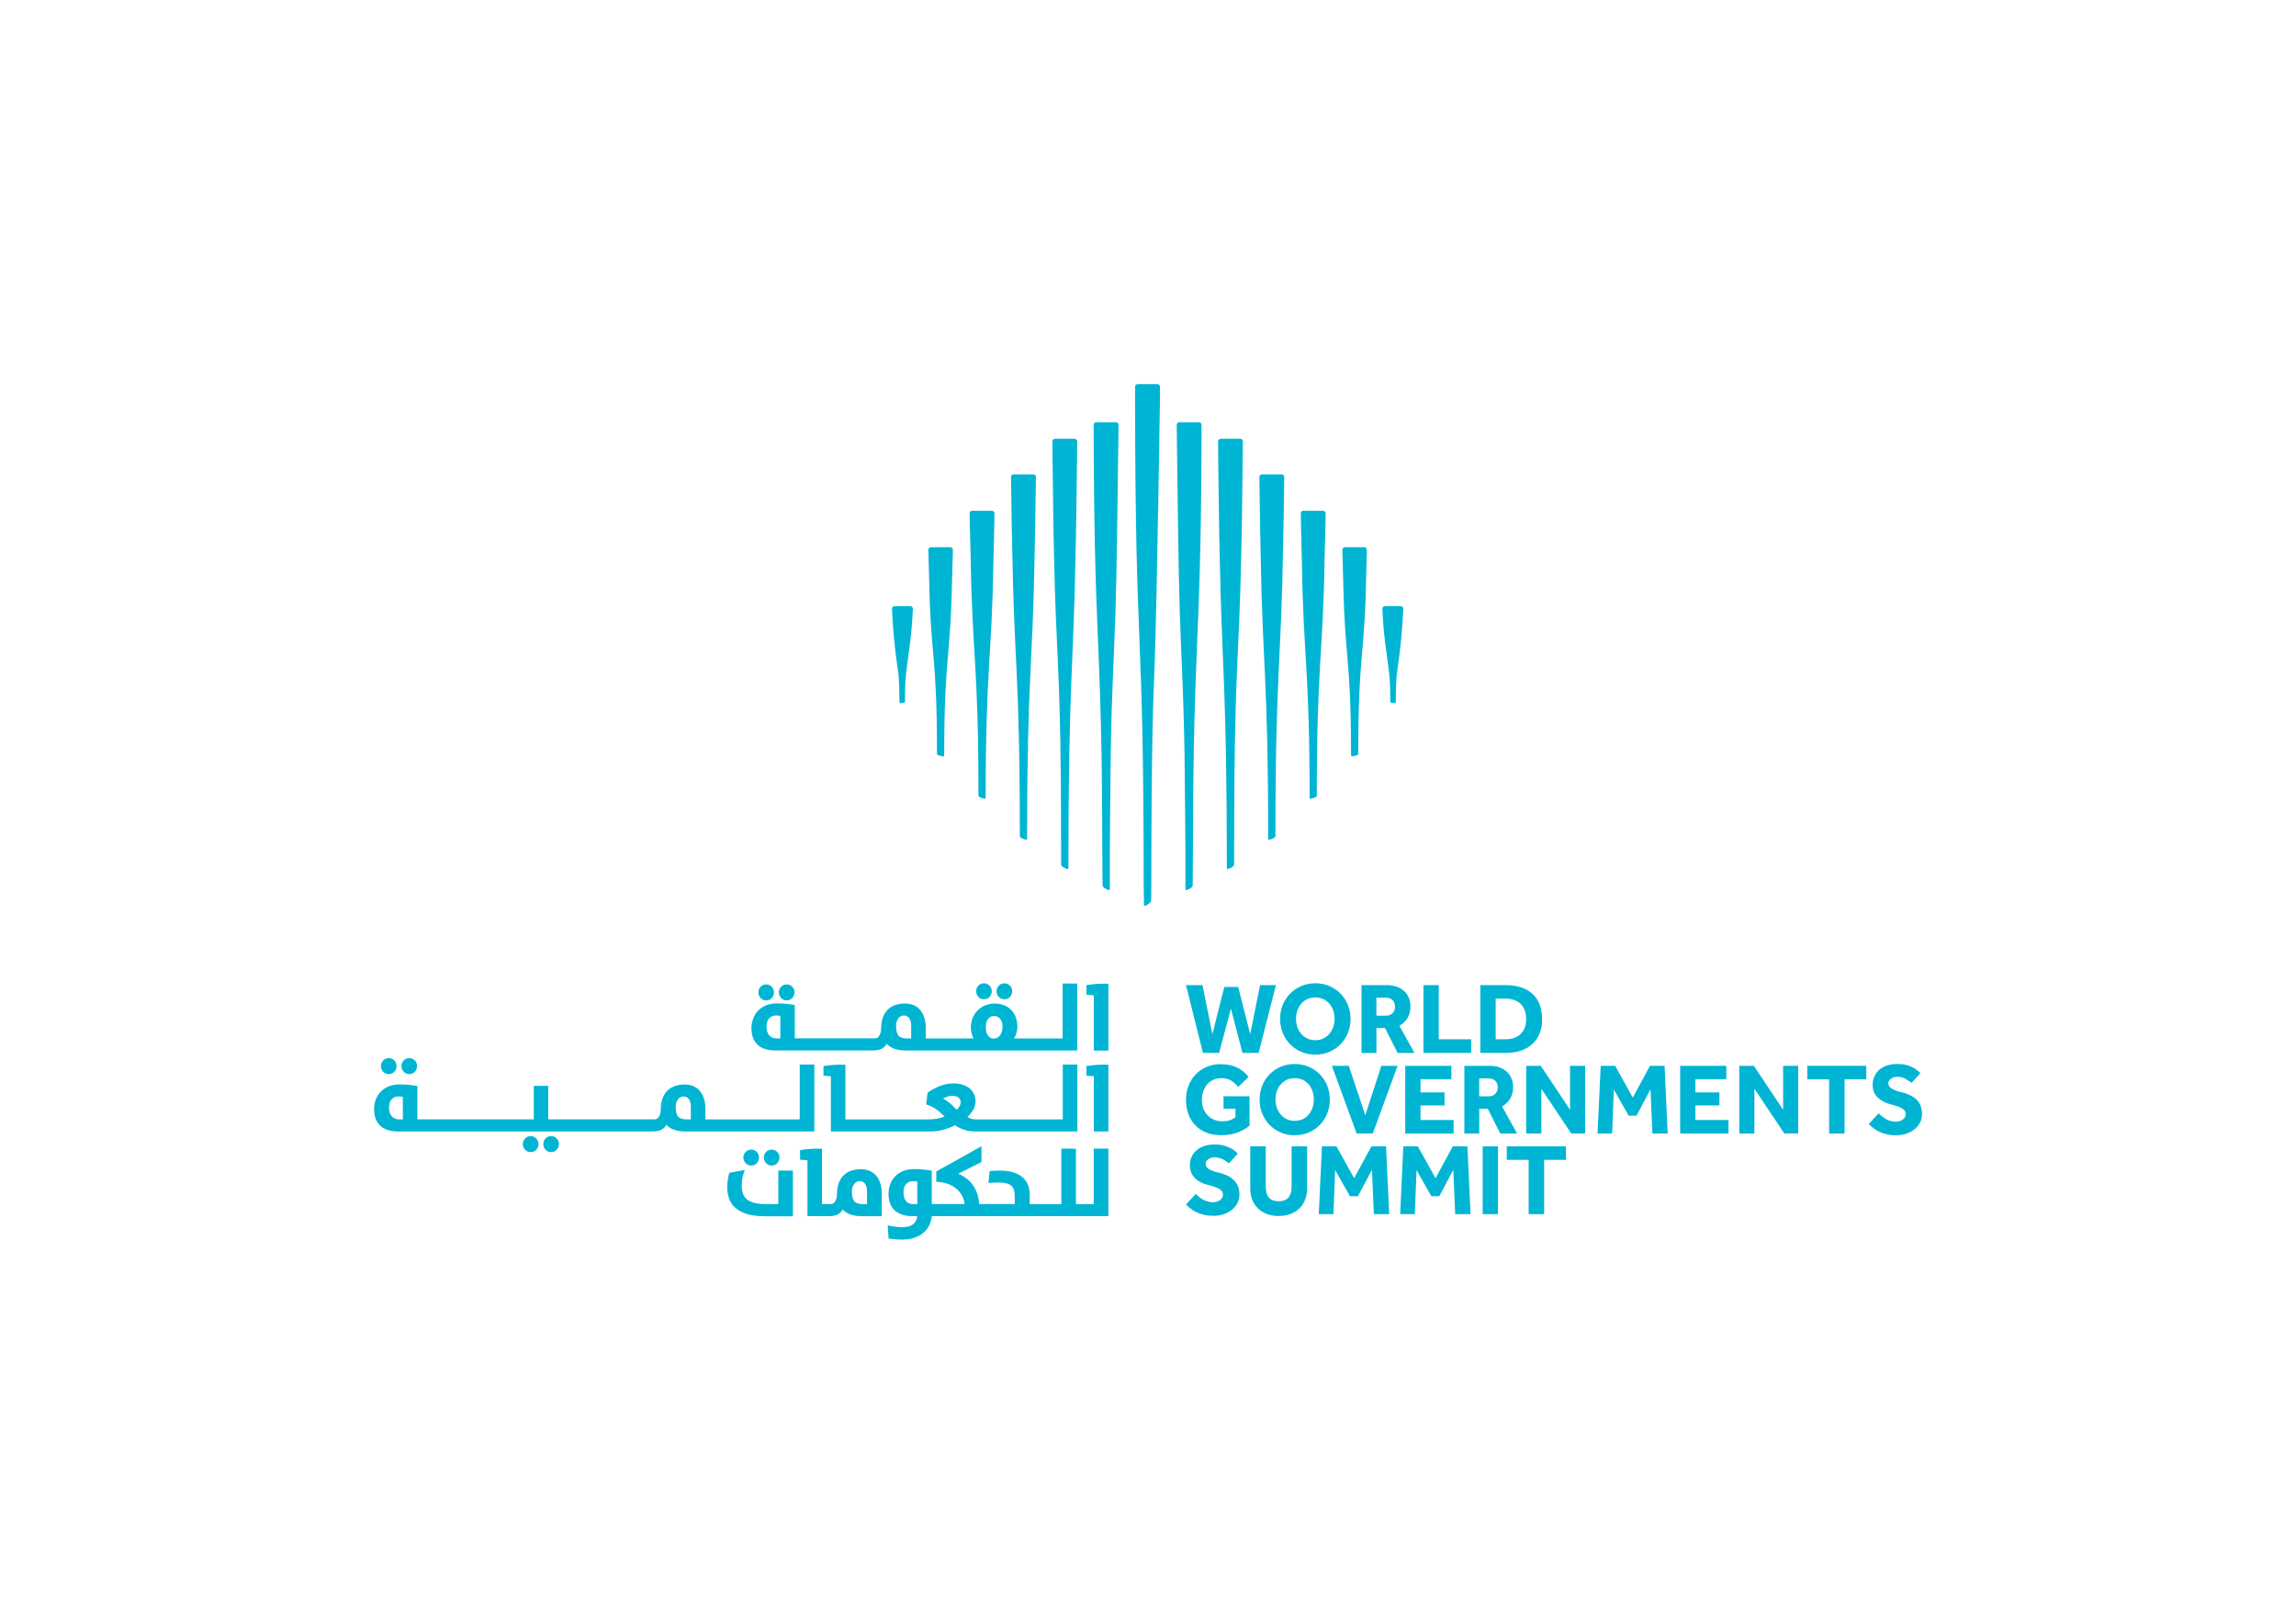 <?xml version="1.0" encoding="UTF-8" standalone="no"?>
<svg
   id="Layer_1"
   data-name="Layer 1"
   viewBox="0 0 841.89 595.28"
   version="1.1"
   sodipodi:docname="WGS.svg"
   inkscape:version="1.4.1 (93de688d07, 2025-03-30)"
   xmlns:inkscape="http://www.inkscape.org/namespaces/inkscape"
   xmlns:sodipodi="http://sodipodi.sourceforge.net/DTD/sodipodi-0.dtd"
   xmlns="http://www.w3.org/2000/svg"
   xmlns:svg="http://www.w3.org/2000/svg">
  <sodipodi:namedview
     id="namedview49"
     pagecolor="#ffffff"
     bordercolor="#666666"
     borderopacity="1.0"
     inkscape:showpageshadow="2"
     inkscape:pageopacity="0.0"
     inkscape:pagecheckerboard="0"
     inkscape:deskcolor="#d1d1d1"
     inkscape:zoom="0.46623337"
     inkscape:cx="400.01427"
     inkscape:cy="200.54335"
     inkscape:window-width="1920"
     inkscape:window-height="993"
     inkscape:window-x="1920"
     inkscape:window-y="0"
     inkscape:window-maximized="1"
     inkscape:current-layer="Layer_1" />
  <defs
     id="defs1">
    <style
       id="style1">
      .cls-1 {
        fill: #00b5d4;
      }
    </style>
  </defs>
  <g
     id="g50"
     transform="matrix(0.937,0,0,0.937,54.078,12.32)">
    <g
       id="g13"
       transform="matrix(1.349,0,0,1.349,-175.801,-96.979)">
      <path
         class="cls-1"
         d="m 351.59,237.94 h -4.54 c -0.41,0 -0.75,0.33 -0.75,0.74 v 0.11 c 0.03,0.61 0.06,1.18 0.07,1.49 0.07,1.3 0.14,2.51 0.23,3.68 0.33,4.57 0.82,8.46 1.61,14.09 0.15,1.95 0.25,4.39 0.26,7.75 0,0.17 0.15,0.31 0.33,0.29 0.46,-0.05 1.25,-0.15 1.25,-0.29 0,-2.51 0.05,-4.5 0.14,-6.18 0.37,-4.91 1.27,-9.02 1.83,-15.64 0.13,-1.58 0.25,-3.3 0.33,-5.21 v -0.09 c 0,-0.4 -0.34,-0.74 -0.75,-0.74"
         id="path1" />
      <path
         class="cls-1"
         d="m 363.21,220.86 h -5.61 c -0.41,0 -0.75,0.33 -0.75,0.74 v 0.45 l 0.08,2.88 0.05,1.77 0.09,3.25 c 0.4,22.86 2.28,21.42 2.28,50.93 0,0.31 1.16,0.53 1.75,0.64 0.18,0.03 0.34,-0.11 0.34,-0.29 0.01,-28.68 1.81,-27.83 2.24,-49.49 l 0.14,-5.05 0.05,-1.77 0.08,-2.85 v -0.48 c 0,-0.4 -0.34,-0.74 -0.75,-0.74"
         id="path2" />
      <path
         class="cls-1"
         d="m 387.29,199.73 h -5.72 c -0.39,0 -0.7,0.29 -0.74,0.66 0,0.88 0.02,1.93 0.04,3.11 0,0.62 0.02,1.28 0.03,1.96 0.07,5.55 0.18,12.63 0.28,16.04 0.52,32.72 2.2,35.82 2.2,83.13 0,0.52 1.12,0.88 1.73,1.08 0.19,0.06 0.38,-0.08 0.38,-0.28 0,-46.86 1.66,-50.08 2.18,-82.64 0.1,-3.43 0.22,-11.31 0.3,-17.32 0,-0.68 0.02,-1.34 0.03,-1.96 0.02,-1.18 0.03,-2.24 0.04,-3.12 -0.04,-0.37 -0.36,-0.66 -0.74,-0.66"
         id="path3" />
      <path
         class="cls-1"
         d="m 375.38,210.29 c 0,0 -0.05,0 -0.08,0 h -5.74 c 0,0 -0.05,0 -0.08,0 -0.35,0.04 -0.62,0.31 -0.66,0.65 0.01,1.1 0.03,2.17 0.05,3.2 0.01,0.65 0.02,1.29 0.04,1.92 0.05,2.74 0.12,5.21 0.2,7.46 0.44,29.19 2.27,30.63 2.27,69.45 0,0.4 1.12,0.69 1.72,0.84 0.19,0.05 0.37,-0.1 0.37,-0.29 0.01,-37.85 1.77,-39.98 2.23,-67.77 0.07,-1.96 0.16,-5.98 0.23,-9.65 0.01,-0.64 0.03,-1.28 0.04,-1.89 0.02,-1.17 0.04,-2.25 0.06,-3.15 0,-0.06 0,-0.14 -0.01,-0.2 -0.07,-0.3 -0.33,-0.52 -0.64,-0.56"
         id="path4" />
      <path
         class="cls-1"
         d="m 399.29,189.41 h -5.73 c -0.39,0 -0.71,0.3 -0.74,0.67 0,0.88 0.02,1.95 0.03,3.17 0,0.59 0.01,1.22 0.02,1.87 0.1,8.87 0.27,23.07 0.45,28.87 0.54,26.27 1.64,30.85 1.96,64.52 0,1.15 0.09,17.9 0.09,24.38 0,0.61 1.09,1.05 1.7,1.3 0.19,0.08 0.4,-0.07 0.4,-0.27 0,-53.27 1.46,-57.75 2.07,-90.54 0.16,-5.53 0.33,-19.47 0.43,-28.24 0,-0.65 0.01,-1.28 0.02,-1.87 0.01,-1.22 0.02,-2.29 0.03,-3.17 -0.03,-0.37 -0.35,-0.67 -0.74,-0.67"
         id="path5" />
      <path
         class="cls-1"
         d="m 411.27,184.61 h -5.72 c -0.4,0 -0.72,0.31 -0.74,0.7 0,1 0,1.99 0,2.96 0,0.65 0,1.28 0,1.92 0.12,33.53 0.81,46.77 1.43,62.34 0.13,3.42 0.26,6.87 0.39,10.6 0.36,11.2 0.64,22.53 0.67,45.36 0,0 0.07,7.76 0.07,10.39 0,0.67 1.08,1.16 1.69,1.42 0.2,0.08 0.42,-0.06 0.42,-0.27 0,-2.39 0,-7.47 0,-9.69 0,0 0.14,-21.36 0.26,-29.37 0.33,-19.41 0.91,-26.74 1.38,-41.27 0.34,-9.09 0.68,-36.07 0.83,-49.37 0,-0.66 0.01,-1.28 0.02,-1.87 0.01,-1.24 0.03,-2.31 0.04,-3.18 -0.04,-0.37 -0.35,-0.67 -0.74,-0.67"
         id="path6" />
      <path
         class="cls-1"
         d="m 489.31,237.94 h 4.54 c 0.41,0 0.75,0.33 0.75,0.74 v 0.11 c -0.03,0.61 -0.06,1.18 -0.07,1.49 -0.07,1.3 -0.14,2.51 -0.23,3.68 -0.33,4.57 -0.82,8.46 -1.61,14.09 -0.15,1.95 -0.25,4.39 -0.26,7.75 0,0.17 -0.15,0.31 -0.33,0.29 -0.46,-0.05 -1.25,-0.15 -1.25,-0.29 0,-2.51 -0.05,-4.5 -0.14,-6.18 -0.37,-4.91 -1.27,-9.02 -1.83,-15.64 -0.13,-1.58 -0.25,-3.3 -0.33,-5.21 v -0.09 c 0,-0.4 0.34,-0.74 0.75,-0.74"
         id="path7" />
      <path
         class="cls-1"
         d="m 477.69,220.86 h 5.61 c 0.41,0 0.75,0.33 0.75,0.74 v 0.45 l -0.08,2.88 -0.05,1.77 -0.09,3.25 c -0.4,22.86 -2.28,21.42 -2.28,50.93 0,0.31 -1.16,0.53 -1.75,0.64 -0.18,0.03 -0.34,-0.11 -0.34,-0.29 -0.01,-28.68 -1.81,-27.83 -2.24,-49.49 l -0.14,-5.05 -0.05,-1.77 -0.08,-2.85 v -0.48 c 0,-0.4 0.34,-0.74 0.75,-0.74"
         id="path8" />
      <path
         class="cls-1"
         d="m 453.62,199.73 h 5.72 c 0.39,0 0.7,0.29 0.74,0.66 0,0.88 -0.02,1.93 -0.04,3.11 0,0.62 -0.02,1.28 -0.03,1.96 -0.07,5.55 -0.18,12.63 -0.28,16.04 -0.52,32.72 -2.2,35.82 -2.2,83.13 0,0.52 -1.12,0.88 -1.73,1.08 -0.19,0.06 -0.38,-0.08 -0.38,-0.28 0,-46.86 -1.66,-50.08 -2.18,-82.64 -0.1,-3.43 -0.22,-11.31 -0.3,-17.32 0,-0.68 -0.02,-1.34 -0.03,-1.96 -0.02,-1.18 -0.03,-2.24 -0.04,-3.12 0.04,-0.37 0.36,-0.66 0.74,-0.66"
         id="path9" />
      <path
         class="cls-1"
         d="m 465.53,210.29 c 0,0 0.05,0 0.08,0 h 5.74 c 0,0 0.05,0 0.08,0 0.35,0.04 0.62,0.31 0.66,0.65 -0.01,1.1 -0.03,2.17 -0.05,3.2 -0.01,0.65 -0.02,1.29 -0.04,1.92 -0.05,2.74 -0.12,5.21 -0.2,7.46 -0.44,29.19 -2.27,30.63 -2.27,69.45 0,0.4 -1.12,0.69 -1.72,0.84 -0.19,0.05 -0.37,-0.1 -0.37,-0.29 -0.01,-37.85 -1.77,-39.98 -2.23,-67.77 -0.07,-1.96 -0.16,-5.98 -0.23,-9.65 -0.01,-0.64 -0.03,-1.28 -0.04,-1.89 -0.02,-1.17 -0.04,-2.25 -0.06,-3.15 0,-0.06 0,-0.14 0.01,-0.2 0.07,-0.3 0.33,-0.52 0.64,-0.56"
         id="path10" />
      <path
         class="cls-1"
         d="m 441.61,189.41 h 5.73 c 0.39,0 0.71,0.3 0.74,0.67 0,0.88 -0.02,1.95 -0.03,3.17 0,0.59 -0.01,1.22 -0.02,1.87 -0.1,8.87 -0.27,23.07 -0.45,28.87 -0.54,26.27 -1.64,30.85 -1.96,64.52 0,1.15 -0.09,17.9 -0.09,24.38 0,0.61 -1.09,1.05 -1.7,1.3 -0.19,0.08 -0.4,-0.07 -0.4,-0.27 0,-53.27 -1.46,-57.75 -2.07,-90.54 -0.16,-5.53 -0.33,-19.47 -0.43,-28.24 0,-0.65 -0.01,-1.28 -0.02,-1.87 -0.01,-1.22 -0.02,-2.29 -0.03,-3.17 0.03,-0.37 0.35,-0.67 0.74,-0.67"
         id="path11" />
      <path
         class="cls-1"
         d="m 429.63,184.61 h 5.72 c 0.4,0 0.72,0.31 0.74,0.7 0,1 0,1.99 0,2.96 0,0.65 0,1.28 0,1.92 -0.12,33.53 -0.81,46.77 -1.43,62.34 -0.13,3.42 -0.26,6.87 -0.39,10.6 -0.36,11.2 -0.64,22.53 -0.67,45.36 0,0 -0.07,7.76 -0.07,10.39 0,0.67 -1.08,1.16 -1.69,1.42 -0.2,0.08 -0.42,-0.06 -0.42,-0.27 0,-2.39 0,-7.47 0,-9.69 0,0 -0.14,-21.36 -0.26,-29.37 -0.33,-19.41 -0.91,-26.74 -1.38,-41.27 -0.34,-9.09 -0.68,-36.07 -0.83,-49.37 0,-0.66 -0.01,-1.28 -0.02,-1.87 -0.01,-1.24 -0.03,-2.31 -0.04,-3.18 0.04,-0.37 0.35,-0.67 0.74,-0.67"
         id="path12" />
      <path
         class="cls-1"
         d="m 423.3,173.56 h -5.74 c -0.41,0 -0.75,0.33 -0.75,0.74 v 3.49 c 0,0 0,1.22 0,1.24 0.1,76.43 2.46,60.23 2.5,139.54 0,0 0.07,3.72 0.08,6.04 0,0.21 0.22,0.34 0.41,0.25 0.61,-0.3 1.68,-0.84 1.68,-1.58 0,-1.61 0.05,-4.71 0.05,-4.71 0,-19.11 0.13,-32.94 0.34,-43.91 0.18,-9.13 0.4,-13.6 0.64,-20.53 0.66,-18.65 1.53,-76.33 1.53,-76.33 v -3.49 c 0,-0.4 -0.34,-0.74 -0.75,-0.74"
         id="path13" />
    </g>
    <g
       id="g32"
       transform="matrix(1.349,0,0,1.349,-176.287,-96.979)">
      <path
         class="cls-1"
         d="m 317.74,348.36 c -0.43,-0.46 -0.97,-0.7 -1.62,-0.7 -0.65,0 -1.2,0.23 -1.64,0.69 -0.43,0.45 -0.65,1 -0.65,1.61 0,0.61 0.22,1.18 0.65,1.64 0.43,0.46 0.98,0.7 1.64,0.7 0.66,0 1.2,-0.24 1.62,-0.7 0.42,-0.45 0.63,-1 0.63,-1.64 0,-0.64 -0.21,-1.16 -0.63,-1.61 z"
         id="path14" />
      <path
         class="cls-1"
         d="m 311.8,348.36 c -0.43,-0.46 -0.98,-0.7 -1.63,-0.7 -0.65,0 -1.2,0.23 -1.64,0.69 -0.43,0.46 -0.64,1 -0.64,1.61 0,0.61 0.22,1.18 0.64,1.64 0.43,0.46 0.98,0.7 1.64,0.7 0.66,0 1.2,-0.23 1.63,-0.7 0.42,-0.46 0.63,-1.01 0.63,-1.63 0,-0.62 -0.21,-1.15 -0.63,-1.61 z"
         id="path15" />
      <path
         class="cls-1"
         d="m 374.96,348.04 c -0.43,-0.46 -0.97,-0.7 -1.62,-0.7 -0.65,0 -1.2,0.23 -1.63,0.69 -0.43,0.46 -0.65,1 -0.65,1.61 0,0.61 0.22,1.18 0.65,1.64 0.44,0.46 0.99,0.69 1.63,0.69 0.64,0 1.2,-0.23 1.62,-0.7 0.42,-0.45 0.63,-1.01 0.63,-1.64 0,-0.63 -0.21,-1.16 -0.63,-1.61 z"
         id="path16" />
      <path
         class="cls-1"
         d="m 380.9,348.04 c -0.43,-0.46 -0.97,-0.7 -1.62,-0.7 -0.65,0 -1.2,0.23 -1.64,0.69 -0.43,0.46 -0.65,1 -0.65,1.61 0,0.61 0.22,1.18 0.65,1.64 0.44,0.46 0.98,0.69 1.64,0.69 0.66,0 1.19,-0.23 1.62,-0.7 0.42,-0.46 0.63,-1.01 0.63,-1.64 0,-0.63 -0.21,-1.15 -0.63,-1.61 z"
         id="path17" />
      <g
         id="g19">
        <path
           class="cls-1"
           d="m 396.18,363.34 h -14.09 c 0.15,-0.27 0.3,-0.6 0.47,-0.98 0.3,-0.71 0.46,-1.53 0.46,-2.44 0,-1.13 -0.19,-2.13 -0.56,-2.98 -0.37,-0.84 -0.86,-1.55 -1.46,-2.09 -0.59,-0.55 -1.29,-0.96 -2.07,-1.24 -1.83,-0.63 -3.84,-0.49 -5.34,0.18 -0.86,0.38 -1.6,0.89 -2.2,1.52 -0.6,0.63 -1.07,1.36 -1.38,2.17 -0.31,0.81 -0.47,1.64 -0.47,2.48 0,0.84 0.1,1.54 0.29,2.19 0.13,0.42 0.29,0.82 0.49,1.18 h -13.87 v -3.1 c 0,-1.02 -0.13,-1.97 -0.39,-2.83 -0.26,-0.86 -0.65,-1.61 -1.14,-2.23 -0.5,-0.63 -1.14,-1.12 -1.89,-1.46 -0.75,-0.34 -1.61,-0.51 -2.58,-0.51 -1.03,0 -1.98,0.15 -2.83,0.44 -0.86,0.3 -1.6,0.76 -2.22,1.36 -0.62,0.61 -1.1,1.39 -1.42,2.31 -0.33,0.91 -0.49,2 -0.49,3.24 0,0.33 -0.04,0.68 -0.13,1.02 -0.09,0.34 -0.21,0.65 -0.37,0.92 -0.15,0.25 -0.34,0.46 -0.56,0.61 -0.21,0.14 -0.45,0.21 -0.74,0.21 h -23.24 v -9.67 l -0.29,-0.05 c -0.79,-0.13 -1.58,-0.23 -2.36,-0.3 -0.8,-0.07 -1.63,-0.11 -2.47,-0.11 -1.26,0 -2.37,0.2 -3.3,0.6 -0.93,0.4 -1.71,0.95 -2.32,1.61 -0.61,0.67 -1.08,1.45 -1.38,2.31 -0.3,0.86 -0.45,1.76 -0.45,2.69 0,1.98 0.58,3.56 1.72,4.71 1.14,1.14 2.93,1.72 5.33,1.72 h 28.18 c 0,0 0.34,0 0.34,0 v 0 c 1.04,-0.05 1.87,-0.26 2.48,-0.65 0.51,-0.32 0.91,-0.76 1.2,-1.3 0.08,0.1 0.17,0.2 0.27,0.31 0.29,0.31 0.69,0.59 1.18,0.83 0.47,0.24 1.05,0.43 1.73,0.59 0.67,0.15 1.46,0.23 2.35,0.23 h 49.72 v -19.42 h -4.23 v 15.9 z m -43.95,0 h -1.07 c -1.26,0 -2.14,-0.27 -2.6,-0.8 -0.48,-0.54 -0.72,-1.5 -0.72,-2.84 0,-0.9 0.23,-1.64 0.67,-2.21 0.43,-0.55 0.95,-0.81 1.59,-0.81 0.64,0 1.11,0.23 1.51,0.71 0.41,0.49 0.61,1.28 0.61,2.36 v 3.59 z m 21.63,-3.21 c 0,-0.42 0.04,-0.84 0.13,-1.27 0.09,-0.4 0.22,-0.74 0.42,-1.04 0.19,-0.3 0.44,-0.53 0.75,-0.71 0.3,-0.18 0.68,-0.27 1.13,-0.27 0.73,0 1.3,0.26 1.75,0.8 0.45,0.55 0.68,1.31 0.68,2.27 0,0.43 -0.06,0.86 -0.17,1.28 -0.11,0.41 -0.27,0.79 -0.48,1.12 -0.2,0.31 -0.47,0.57 -0.8,0.77 -0.59,0.36 -1.51,0.4 -2.11,0.04 -0.29,-0.17 -0.53,-0.41 -0.72,-0.7 -0.2,-0.3 -0.35,-0.65 -0.44,-1.04 -0.1,-0.4 -0.15,-0.82 -0.15,-1.25 z m -59.6,3.2 h -0.96 c -0.58,0 -1.06,-0.09 -1.43,-0.28 -0.37,-0.18 -0.69,-0.43 -0.92,-0.73 -0.24,-0.31 -0.41,-0.67 -0.52,-1.08 -0.11,-0.43 -0.17,-0.88 -0.17,-1.36 0,-1 0.25,-1.8 0.75,-2.37 0.49,-0.56 1.15,-0.84 2.01,-0.84 0.2,0 0.42,0.01 0.69,0.04 0.18,0.02 0.36,0.05 0.55,0.08 z"
           id="path18" />
        <path
           class="cls-1"
           d="m 409.09,347.47 c -1.03,-0.04 -2.03,-0.02 -2.99,0.05 v 0 c -0.92,0.07 -1.85,0.17 -2.75,0.3 l -0.29,0.04 v 2.79 l 0.31,0.03 c 0.41,0.04 0.78,0.07 1.13,0.1 0.23,0.02 0.47,0.04 0.7,0.06 v 16.01 h 4.23 v -19.38 h -0.33 z"
           id="path19" />
      </g>
      <path
         class="cls-1"
         d="m 208.25,369.74 c -0.43,-0.46 -0.97,-0.7 -1.62,-0.7 -0.65,0 -1.2,0.23 -1.63,0.69 -0.43,0.45 -0.65,1 -0.65,1.61 0,0.61 0.22,1.18 0.65,1.64 0.43,0.46 0.98,0.69 1.64,0.69 0.66,0 1.2,-0.23 1.62,-0.7 0.42,-0.45 0.63,-1 0.63,-1.64 0,-0.64 -0.21,-1.16 -0.63,-1.61 z"
         id="path20" />
      <path
         class="cls-1"
         d="m 202.31,369.74 c -0.43,-0.46 -0.98,-0.7 -1.63,-0.7 -0.65,0 -1.2,0.23 -1.64,0.69 -0.43,0.45 -0.64,1 -0.64,1.61 0,0.61 0.22,1.18 0.64,1.64 0.43,0.46 0.98,0.69 1.64,0.69 0.66,0 1.2,-0.23 1.63,-0.7 0.42,-0.46 0.63,-1.01 0.63,-1.63 0,-0.62 -0.21,-1.15 -0.63,-1.61 z"
         id="path21" />
      <path
         class="cls-1"
         d="m 249.4,392.37 c -0.43,-0.46 -0.97,-0.7 -1.62,-0.7 -0.65,0 -1.2,0.23 -1.63,0.69 -0.43,0.45 -0.65,1 -0.65,1.61 0,0.61 0.22,1.19 0.65,1.64 0.44,0.46 0.98,0.69 1.63,0.69 0.65,0 1.2,-0.23 1.62,-0.7 0.42,-0.45 0.63,-1 0.63,-1.64 0,-0.64 -0.21,-1.16 -0.63,-1.61 z"
         id="path22" />
      <path
         class="cls-1"
         d="m 243.47,392.37 c -0.43,-0.46 -0.97,-0.7 -1.62,-0.7 -0.65,0 -1.2,0.23 -1.64,0.69 -0.43,0.46 -0.65,1 -0.65,1.61 0,0.61 0.22,1.19 0.65,1.64 0.44,0.46 0.99,0.69 1.64,0.69 0.65,0 1.2,-0.23 1.62,-0.7 0.42,-0.45 0.63,-1.01 0.63,-1.64 0,-0.63 -0.21,-1.15 -0.63,-1.61 z"
         id="path23" />
      <g
         id="g26">
        <path
           class="cls-1"
           d="m 319.89,386.82 h -27.36 v -3.1 c 0,-1.02 -0.13,-1.98 -0.39,-2.83 -0.26,-0.86 -0.65,-1.61 -1.14,-2.23 -0.51,-0.63 -1.14,-1.12 -1.89,-1.46 -0.75,-0.34 -1.61,-0.51 -2.58,-0.51 -1.03,0 -1.98,0.15 -2.83,0.44 -0.86,0.3 -1.61,0.76 -2.22,1.36 -0.62,0.61 -1.1,1.39 -1.42,2.31 -0.33,0.91 -0.49,2 -0.49,3.24 0,0.33 -0.04,0.68 -0.13,1.02 -0.09,0.34 -0.21,0.65 -0.37,0.92 -0.15,0.25 -0.34,0.46 -0.56,0.61 -0.21,0.14 -0.45,0.21 -0.74,0.21 h -30.83 v -9.72 h -4.2 v 9.72 h -33.76 c 0,0 0,-9.67 0,-9.67 l -0.29,-0.05 c -0.78,-0.13 -1.57,-0.23 -2.36,-0.3 -0.8,-0.07 -1.63,-0.11 -2.47,-0.11 -1.26,0 -2.37,0.2 -3.3,0.6 -0.93,0.4 -1.71,0.95 -2.32,1.61 -0.61,0.67 -1.08,1.45 -1.38,2.31 -0.3,0.86 -0.45,1.76 -0.45,2.69 0,1.98 0.58,3.56 1.72,4.71 1.14,1.14 2.93,1.72 5.33,1.72 h 73.74 c 1.2,0 2.14,-0.22 2.82,-0.65 0.51,-0.32 0.91,-0.76 1.2,-1.3 0.08,0.1 0.17,0.2 0.27,0.31 0.3,0.31 0.69,0.59 1.18,0.83 0.47,0.24 1.05,0.43 1.73,0.59 0.67,0.15 1.46,0.23 2.35,0.23 h 37.37 v -19.41 h -4.23 v 15.89 z m -31.59,-3.59 v 3.59 h -1.07 c -1.26,0 -2.14,-0.27 -2.6,-0.8 -0.48,-0.54 -0.72,-1.5 -0.72,-2.84 0,-0.9 0.23,-1.64 0.68,-2.2 0.43,-0.55 0.95,-0.81 1.59,-0.81 0.64,0 1.11,0.23 1.51,0.71 0.41,0.49 0.61,1.28 0.61,2.36 z m -87.37,1.49 c -0.11,-0.42 -0.17,-0.88 -0.17,-1.36 0,-1 0.25,-1.8 0.75,-2.37 0.49,-0.56 1.15,-0.84 2.01,-0.84 0.2,0 0.43,0.01 0.69,0.04 0.18,0.02 0.36,0.05 0.55,0.08 v 6.54 h -0.96 c -0.57,0 -1.06,-0.09 -1.43,-0.28 -0.38,-0.18 -0.69,-0.43 -0.92,-0.73 -0.24,-0.31 -0.41,-0.67 -0.52,-1.08 z"
           id="path24" />
        <path
           class="cls-1"
           d="m 396.18,386.82 h -25.1 c -0.62,0 -1.15,-0.08 -1.57,-0.25 -0.32,-0.13 -0.66,-0.28 -1,-0.46 0.68,-0.63 1.23,-1.29 1.64,-1.97 0.49,-0.81 0.74,-1.66 0.74,-2.53 0,-0.73 -0.14,-1.42 -0.4,-2.06 -0.27,-0.64 -0.68,-1.2 -1.23,-1.67 -0.54,-0.46 -1.22,-0.83 -2.01,-1.1 -0.79,-0.26 -1.73,-0.4 -2.77,-0.4 -1.29,0 -2.57,0.24 -3.81,0.7 -1.21,0.46 -2.4,1.09 -3.54,1.87 l -0.13,0.09 -0.44,3.4 0.26,0.09 c 0.7,0.25 1.3,0.52 1.8,0.8 0.51,0.29 0.96,0.59 1.36,0.9 0.41,0.32 0.79,0.66 1.15,1.01 0.25,0.25 0.52,0.5 0.79,0.76 -1.4,0.54 -2.94,0.81 -4.59,0.81 h -24.19 v -15.85 h -0.33 c -1.03,-0.05 -2.03,-0.03 -2.99,0.04 -0.91,0.07 -1.84,0.17 -2.75,0.3 l -0.29,0.04 v 2.79 l 1.44,0.12 c 0.23,0.02 0.47,0.04 0.7,0.06 v 16.01 h 28.78 c 1.26,0 2.55,-0.17 3.82,-0.5 1.2,-0.32 2.35,-0.75 3.42,-1.3 0.76,0.52 1.61,0.95 2.54,1.27 1,0.35 2.17,0.52 3.48,0.52 h 29.47 V 370.9 h -4.23 v 15.89 z m -29.61,-4.96 c 0,0.36 -0.11,0.74 -0.33,1.15 v 0 c -0.19,0.34 -0.46,0.68 -0.81,1.01 -0.35,-0.35 -0.68,-0.67 -0.98,-0.97 -0.36,-0.36 -0.73,-0.71 -1.11,-1.02 -0.36,-0.3 -0.74,-0.58 -1.14,-0.85 -0.23,-0.15 -0.47,-0.28 -0.73,-0.41 0.31,-0.17 0.64,-0.33 0.98,-0.46 0.52,-0.21 1.12,-0.32 1.8,-0.32 0.73,0 1.31,0.17 1.72,0.52 0.4,0.34 0.6,0.78 0.6,1.35 z"
           id="path25" />
        <path
           class="cls-1"
           d="m 409.09,370.95 c -1.03,-0.04 -2.03,-0.02 -2.99,0.05 v 0 c -0.91,0.07 -1.84,0.17 -2.75,0.3 l -0.29,0.04 v 2.79 l 1.44,0.12 c 0.23,0.02 0.47,0.04 0.7,0.06 v 16.01 h 4.23 v -19.37 h -0.33 z"
           id="path26" />
      </g>
      <path
         class="cls-1"
         d="m 307.45,396.27 c -0.43,-0.46 -0.97,-0.7 -1.62,-0.7 -0.65,0 -1.2,0.23 -1.64,0.69 v 0 c -0.43,0.45 -0.65,1 -0.65,1.61 0,0.61 0.22,1.18 0.65,1.64 0.44,0.46 0.99,0.69 1.64,0.69 0.65,0 1.2,-0.23 1.62,-0.7 0.42,-0.45 0.63,-1.01 0.63,-1.64 0,-0.63 -0.21,-1.16 -0.63,-1.61 z"
         id="path27" />
      <path
         class="cls-1"
         d="m 313.38,396.27 c -0.43,-0.46 -0.97,-0.7 -1.62,-0.7 -0.65,0 -1.2,0.23 -1.63,0.69 -0.43,0.45 -0.65,1 -0.65,1.61 0,0.61 0.22,1.18 0.65,1.64 0.44,0.46 0.98,0.69 1.63,0.69 0.65,0 1.19,-0.23 1.62,-0.7 0.42,-0.45 0.63,-1.01 0.63,-1.64 0,-0.63 -0.21,-1.16 -0.63,-1.61 z"
         id="path28" />
      <g
         id="g31">
        <path
           class="cls-1"
           d="m 313.66,411.39 h -3.4 c -1.41,0 -2.6,-0.12 -3.53,-0.37 -0.91,-0.24 -1.65,-0.59 -2.19,-1.05 -0.53,-0.45 -0.91,-1 -1.13,-1.64 -0.23,-0.66 -0.34,-1.43 -0.34,-2.28 0,-0.73 0.05,-1.43 0.16,-2.09 0.11,-0.64 0.29,-1.28 0.54,-1.91 l 0.23,-0.57 -4.56,0.83 -0.05,0.21 c -0.15,0.58 -0.27,1.22 -0.38,1.96 -0.11,0.73 -0.16,1.37 -0.16,1.98 0,1.1 0.17,2.18 0.5,3.19 0.34,1.04 0.94,1.96 1.78,2.74 0.83,0.77 1.97,1.4 3.37,1.85 1.39,0.44 3.17,0.67 5.28,0.67 h 8.13 v -13.24 h -4.23 v 9.72 z"
           id="path29" />
        <path
           class="cls-1"
           d="m 342.12,403.23 v 0 c -0.51,-0.63 -1.14,-1.12 -1.89,-1.46 -0.75,-0.34 -1.62,-0.51 -2.58,-0.51 -1.03,0 -1.98,0.15 -2.83,0.44 -0.86,0.3 -1.61,0.76 -2.22,1.36 -0.62,0.61 -1.1,1.39 -1.42,2.31 -0.33,0.91 -0.49,2 -0.49,3.24 0,0.33 -0.04,0.68 -0.13,1.02 -0.09,0.34 -0.21,0.65 -0.37,0.92 -0.15,0.25 -0.33,0.46 -0.56,0.61 -0.21,0.14 -0.45,0.21 -0.74,0.21 h -2.54 v -16.04 h -0.33 c -1.02,-0.05 -2.03,-0.03 -2.99,0.04 -0.91,0.07 -1.84,0.17 -2.75,0.3 l -0.29,0.04 v 2.79 l 1.44,0.12 c 0.23,0.02 0.47,0.04 0.7,0.06 v 16.2 h 6.22 c 1.2,0 2.14,-0.22 2.82,-0.65 0.51,-0.32 0.91,-0.76 1.2,-1.3 0.08,0.1 0.17,0.2 0.27,0.31 0.29,0.31 0.69,0.59 1.18,0.83 0.47,0.24 1.05,0.43 1.73,0.59 0.67,0.15 1.46,0.23 2.35,0.23 h 5.78 v -6.62 c 0,-1.03 -0.13,-1.98 -0.39,-2.83 -0.26,-0.85 -0.64,-1.6 -1.14,-2.23 z m -3.78,8.16 c -1.26,0 -2.14,-0.27 -2.6,-0.8 -0.48,-0.54 -0.72,-1.5 -0.72,-2.84 0,-0.9 0.23,-1.64 0.68,-2.2 0.43,-0.55 0.95,-0.81 1.59,-0.81 0.64,0 1.11,0.23 1.51,0.71 0.41,0.49 0.61,1.29 0.61,2.36 v 3.59 h -1.07 z"
           id="path30" />
        <path
           class="cls-1"
           d="m 405.18,395.31 v 16.08 h -5.17 v -16.08 h -4.23 v 16.08 h -9.17 v -2.72 c 0,-0.96 -0.15,-1.88 -0.45,-2.72 -0.31,-0.86 -0.82,-1.62 -1.52,-2.26 -0.7,-0.63 -1.62,-1.13 -2.73,-1.49 -1.1,-0.36 -2.46,-0.54 -4.04,-0.54 -0.6,0 -1.1,0 -1.51,0.03 -0.42,0.02 -0.78,0.05 -1.11,0.08 l -0.27,0.03 -0.35,3.48 0.42,-0.05 c 0.31,-0.04 0.68,-0.06 1.1,-0.08 0.43,-0.02 0.9,-0.03 1.41,-0.03 0.89,0 1.65,0.08 2.26,0.23 0.59,0.15 1.07,0.39 1.43,0.7 0.37,0.32 0.62,0.72 0.77,1.22 0.17,0.53 0.25,1.2 0.25,1.97 v 2.12 h -10.32 c -0.07,-0.86 -0.18,-1.6 -0.35,-2.25 -0.27,-1.05 -0.69,-2.02 -1.25,-2.9 -0.57,-0.88 -1.29,-1.65 -2.15,-2.31 -0.68,-0.52 -1.46,-0.96 -2.35,-1.31 0.5,-0.26 0.97,-0.49 1.41,-0.71 0.63,-0.31 1.22,-0.6 1.78,-0.89 l 3.57,-1.83 v -4.55 l -0.51,0.28 c -2.09,1.15 -4.15,2.3 -6.19,3.46 -1.94,1.1 -3.98,2.23 -6.23,3.45 l -0.18,0.1 v 3.01 l 0.32,0.02 c 1.37,0.09 2.58,0.36 3.57,0.8 0.99,0.44 1.82,1.01 2.47,1.69 0.65,0.67 1.14,1.45 1.47,2.32 0.18,0.49 0.31,1.01 0.39,1.62 h -9.53 v -9.67 l -0.28,-0.05 c -0.77,-0.13 -1.56,-0.23 -2.35,-0.3 -0.8,-0.07 -1.63,-0.11 -2.47,-0.11 -1.28,0 -2.4,0.21 -3.34,0.62 -0.94,0.41 -1.73,0.96 -2.33,1.64 -0.61,0.68 -1.07,1.46 -1.35,2.32 -0.28,0.85 -0.42,1.74 -0.42,2.64 0,0.9 0.12,1.7 0.36,2.48 0.24,0.79 0.66,1.49 1.22,2.07 0.56,0.58 1.3,1.05 2.19,1.38 0.89,0.33 1.99,0.5 3.28,0.5 h 1.27 c -0.09,0.94 -0.44,1.68 -1.07,2.24 -0.7,0.63 -1.79,0.95 -3.22,0.95 -0.62,0 -1.27,-0.04 -1.92,-0.1 -0.64,-0.07 -1.28,-0.18 -1.89,-0.32 l -0.45,-0.1 0.24,3.81 0.27,0.04 c 0.47,0.08 1.03,0.14 1.68,0.19 0.65,0.06 1.27,0.09 1.82,0.09 1.57,0 2.92,-0.21 4.01,-0.64 1.09,-0.42 2,-0.99 2.69,-1.67 0.7,-0.68 1.22,-1.46 1.55,-2.3 0.28,-0.73 0.45,-1.46 0.51,-2.18 h 51.23 v -19.6 h -4.23 z m -51.19,9.54 v 6.54 h -0.96 c -1.07,0 -1.82,-0.28 -2.3,-0.87 -0.49,-0.6 -0.74,-1.46 -0.74,-2.58 0,-1.02 0.26,-1.82 0.77,-2.38 0.51,-0.56 1.16,-0.83 1.99,-0.83 0.19,0 0.42,0.01 0.69,0.04 0.18,0.02 0.36,0.05 0.55,0.09 z"
           id="path31" />
      </g>
    </g>
    <g
       id="g49"
       transform="matrix(1.349,0,0,1.349,-176.287,-96.979)">
      <polygon
         class="cls-1"
         points="450.57,362.1 453.43,347.87 458.03,347.87 453.01,367.53 448.33,367.53 444.97,354.68 441.55,367.53 436.86,367.53 431.94,347.87 436.72,347.87 439.6,362.1 443.05,348.4 447.09,348.4 "
         id="polygon32" />
      <path
         class="cls-1"
         d="m 469.46,363.84 c 0.86,0 1.64,-0.17 2.33,-0.5 0.69,-0.33 1.27,-0.79 1.75,-1.36 0.48,-0.57 0.85,-1.23 1.11,-1.97 0.26,-0.75 0.38,-1.54 0.38,-2.39 0,-0.85 -0.13,-1.64 -0.38,-2.39 -0.26,-0.75 -0.62,-1.4 -1.11,-1.96 -0.48,-0.56 -1.07,-1 -1.75,-1.33 -0.69,-0.32 -1.46,-0.49 -2.33,-0.49 -0.87,0 -1.65,0.16 -2.34,0.49 -0.7,0.32 -1.29,0.77 -1.77,1.33 -0.48,0.56 -0.85,1.21 -1.11,1.96 -0.26,0.75 -0.38,1.54 -0.38,2.39 0,0.85 0.13,1.64 0.38,2.39 0.25,0.75 0.62,1.41 1.11,1.97 0.48,0.57 1.07,1.02 1.77,1.36 0.7,0.33 1.48,0.5 2.34,0.5 m 0,4.19 c -1.45,0 -2.81,-0.27 -4.05,-0.8 -1.25,-0.53 -2.33,-1.26 -3.24,-2.18 -0.91,-0.92 -1.63,-2.02 -2.15,-3.29 -0.52,-1.27 -0.78,-2.63 -0.78,-4.08 0,-1.45 0.26,-2.84 0.78,-4.1 0.52,-1.26 1.24,-2.35 2.15,-3.27 0.91,-0.92 1.99,-1.65 3.24,-2.18 1.25,-0.53 2.6,-0.8 4.05,-0.8 1.45,0 2.8,0.27 4.05,0.8 1.25,0.53 2.33,1.26 3.24,2.18 0.91,0.92 1.63,2.01 2.15,3.27 0.52,1.26 0.78,2.62 0.78,4.1 0,1.48 -0.26,2.82 -0.78,4.08 -0.52,1.27 -1.24,2.36 -2.15,3.29 -0.91,0.92 -1.99,1.65 -3.24,2.18 -1.25,0.53 -2.6,0.8 -4.05,0.8"
         id="path32" />
      <path
         class="cls-1"
         d="m 489.92,356.74 c 0.83,0 1.47,-0.25 1.95,-0.74 0.47,-0.49 0.71,-1.11 0.71,-1.86 0,-0.81 -0.24,-1.45 -0.71,-1.92 -0.47,-0.47 -1.12,-0.71 -1.95,-0.71 h -2.74 v 5.22 h 2.74 z m -7.08,-8.87 h 7.31 c 1.14,0 2.14,0.16 3.01,0.49 0.87,0.32 1.59,0.77 2.17,1.33 0.58,0.56 1.01,1.21 1.3,1.96 0.28,0.75 0.43,1.54 0.43,2.39 0,1.28 -0.28,2.39 -0.84,3.34 -0.56,0.95 -1.35,1.71 -2.37,2.29 l 4.36,7.87 h -4.89 l -3.65,-7.22 h -2.48 v 7.22 h -4.33 v -19.66 z"
         id="path33" />
      <polygon
         class="cls-1"
         points="500.82,347.87 505.27,347.87 505.27,363.58 514.67,363.58 514.67,367.53 500.82,367.53 "
         id="polygon33" />
      <path
         class="cls-1"
         d="m 524.49,363.58 c 1.97,0 3.48,-0.52 4.54,-1.55 1.06,-1.03 1.59,-2.45 1.59,-4.26 0,-0.9 -0.12,-1.72 -0.37,-2.46 -0.25,-0.74 -0.62,-1.36 -1.12,-1.89 -0.5,-0.52 -1.13,-0.92 -1.9,-1.21 -0.77,-0.28 -1.68,-0.43 -2.74,-0.43 h -2.71 v 11.79 h 2.71 z m -7.16,-15.71 h 7.43 c 1.51,0 2.91,0.2 4.2,0.59 1.29,0.39 2.4,0.99 3.33,1.8 0.93,0.81 1.66,1.84 2.18,3.09 0.52,1.26 0.78,2.74 0.78,4.45 0,1.71 -0.27,3.05 -0.8,4.26 -0.53,1.21 -1.26,2.22 -2.2,3.04 -0.93,0.82 -2.04,1.42 -3.33,1.83 -1.29,0.4 -2.69,0.6 -4.2,0.6 h -7.4 v -19.66 z"
         id="path34" />
      <path
         class="cls-1"
         d="m 434.8,408.43 c 0.25,0.28 0.56,0.56 0.9,0.84 0.34,0.29 0.73,0.55 1.15,0.78 0.42,0.24 0.88,0.43 1.39,0.57 0.5,0.15 1.04,0.22 1.61,0.22 0.33,0 0.67,-0.05 1,-0.15 0.33,-0.1 0.64,-0.24 0.91,-0.43 0.27,-0.19 0.5,-0.41 0.66,-0.68 0.17,-0.26 0.25,-0.56 0.25,-0.9 0,-0.73 -0.35,-1.29 -1.06,-1.69 -0.71,-0.4 -1.83,-0.8 -3.36,-1.19 -0.75,-0.18 -1.44,-0.43 -2.08,-0.77 -0.64,-0.33 -1.19,-0.74 -1.65,-1.21 -0.46,-0.47 -0.82,-1.01 -1.08,-1.62 -0.25,-0.61 -0.38,-1.29 -0.38,-2.03 0,-0.83 0.15,-1.6 0.44,-2.33 0.29,-0.73 0.74,-1.37 1.34,-1.93 0.6,-0.56 1.35,-1 2.24,-1.33 0.89,-0.32 1.95,-0.49 3.17,-0.49 1,0 1.89,0.1 2.65,0.31 0.77,0.21 1.42,0.45 1.96,0.74 0.54,0.28 0.98,0.58 1.33,0.88 0.35,0.3 0.6,0.55 0.78,0.72 l -2.56,2.83 c -0.22,-0.18 -0.47,-0.37 -0.75,-0.57 -0.28,-0.21 -0.6,-0.4 -0.96,-0.58 -0.35,-0.18 -0.74,-0.32 -1.16,-0.44 -0.42,-0.12 -0.87,-0.18 -1.34,-0.18 -0.31,0 -0.62,0.05 -0.93,0.15 -0.3,0.1 -0.58,0.23 -0.83,0.4 -0.25,0.17 -0.44,0.36 -0.59,0.59 -0.15,0.23 -0.22,0.47 -0.22,0.72 0,0.67 0.35,1.21 1.06,1.62 0.71,0.41 1.68,0.76 2.92,1.03 0.73,0.18 1.44,0.42 2.14,0.72 0.7,0.3 1.32,0.7 1.87,1.19 0.55,0.49 0.99,1.1 1.33,1.81 0.33,0.72 0.5,1.59 0.5,2.61 0,0.88 -0.2,1.7 -0.59,2.45 -0.39,0.75 -0.93,1.4 -1.61,1.95 -0.68,0.55 -1.47,0.98 -2.39,1.28 -0.91,0.3 -1.9,0.46 -2.96,0.46 -0.98,0 -1.88,-0.09 -2.68,-0.28 -0.81,-0.19 -1.53,-0.43 -2.18,-0.74 -0.65,-0.3 -1.23,-0.65 -1.75,-1.05 -0.52,-0.39 -0.97,-0.8 -1.34,-1.21 l 2.86,-3.1 z"
         id="path35" />
      <path
         class="cls-1"
         d="m 450.6,394.64 h 4.48 v 11.64 c 0,0.65 0.06,1.23 0.19,1.75 0.13,0.52 0.34,0.97 0.63,1.34 0.29,0.37 0.68,0.66 1.16,0.87 0.48,0.21 1.08,0.31 1.78,0.31 0.7,0 1.27,-0.1 1.75,-0.31 0.48,-0.21 0.87,-0.5 1.16,-0.87 0.29,-0.37 0.51,-0.82 0.63,-1.34 0.13,-0.52 0.19,-1.11 0.19,-1.75 v -11.64 h 4.51 v 12.2 c 0,1.18 -0.19,2.26 -0.57,3.24 -0.38,0.98 -0.93,1.82 -1.65,2.52 -0.72,0.7 -1.59,1.24 -2.61,1.64 -1.02,0.39 -2.16,0.59 -3.42,0.59 -1.26,0 -2.4,-0.19 -3.42,-0.57 -1.02,-0.38 -1.89,-0.93 -2.61,-1.64 -0.72,-0.71 -1.27,-1.55 -1.65,-2.53 -0.38,-0.98 -0.57,-2.06 -0.57,-3.24 v -12.2 z"
         id="path36" />
      <polygon
         class="cls-1"
         points="490.89,414.29 486.44,414.29 485.88,401.44 481.81,409.11 479.51,409.11 475.21,401.53 474.71,414.29 470.46,414.29 471.38,394.64 475.59,394.64 480.72,403.86 485.73,394.64 489.97,394.64 "
         id="polygon36" />
      <polygon
         class="cls-1"
         points="514.5,414.29 510.04,414.29 509.48,401.44 505.42,409.11 503.12,409.11 498.82,401.53 498.32,414.29 494.07,414.29 494.98,394.64 499.2,394.64 504.33,403.86 509.34,394.64 513.58,394.64 "
         id="polygon37" />
      <rect
         class="cls-1"
         x="518"
         y="394.64"
         width="4.45"
         height="19.66"
         id="rect37" />
      <polygon
         class="cls-1"
         points="524.99,394.64 542.17,394.64 542.17,398.55 535.83,398.55 535.83,414.29 531.35,414.29 531.35,398.55 524.99,398.55 "
         id="polygon38" />
      <g
         id="g48">
        <path
           class="cls-1"
           d="m 442.83,383.7 v -3.59 h 7.55 v 8.51 c -1.02,0.86 -2.21,1.54 -3.57,2.03 -1.36,0.49 -2.91,0.74 -4.65,0.74 -2.13,0 -3.96,-0.44 -5.49,-1.31 -1.53,-0.87 -2.7,-2.08 -3.51,-3.62 -0.81,-1.54 -1.22,-3.31 -1.22,-5.31 0,-1.47 0.24,-2.84 0.73,-4.09 0.49,-1.26 1.18,-2.36 2.08,-3.3 0.9,-0.94 1.97,-1.67 3.22,-2.19 1.24,-0.52 2.61,-0.78 4.1,-0.78 1.78,0 3.35,0.33 4.7,0.99 1.35,0.66 2.46,1.58 3.32,2.75 l -2.99,2.86 c -0.61,-0.75 -1.29,-1.35 -2.06,-1.83 -0.76,-0.47 -1.69,-0.71 -2.79,-0.71 -1.19,0 -2.22,0.28 -3.07,0.85 -0.85,0.57 -1.5,1.33 -1.95,2.28 -0.45,0.95 -0.68,2.01 -0.68,3.17 0,1.26 0.26,2.35 0.78,3.28 0.52,0.93 1.22,1.65 2.1,2.16 0.88,0.51 1.88,0.77 2.99,0.77 0.78,0 1.5,-0.09 2.14,-0.28 0.65,-0.19 1.22,-0.49 1.73,-0.9 v -2.47 h -3.46 z"
           id="path38" />
        <path
           class="cls-1"
           d="m 463.48,391.41 c -1.45,0 -2.79,-0.26 -4.02,-0.78 -1.23,-0.52 -2.31,-1.25 -3.24,-2.19 -0.93,-0.94 -1.65,-2.04 -2.16,-3.3 -0.51,-1.26 -0.76,-2.61 -0.76,-4.06 0,-1.45 0.25,-2.83 0.76,-4.08 0.51,-1.25 1.22,-2.34 2.14,-3.28 0.92,-0.94 2,-1.67 3.24,-2.19 1.24,-0.52 2.59,-0.78 4.04,-0.78 1.45,0 2.79,0.26 4.02,0.78 1.23,0.52 2.31,1.25 3.24,2.19 0.93,0.94 1.65,2.04 2.16,3.28 0.51,1.25 0.76,2.61 0.76,4.08 0,1.47 -0.25,2.81 -0.76,4.06 -0.51,1.26 -1.23,2.36 -2.16,3.3 -0.93,0.94 -2.01,1.67 -3.24,2.19 -1.23,0.52 -2.57,0.78 -4.02,0.78 z m 0,-4.18 c 1.15,0 2.15,-0.28 2.98,-0.85 0.83,-0.57 1.47,-1.33 1.91,-2.27 0.44,-0.94 0.66,-1.97 0.66,-3.09 0,-1.12 -0.22,-2.14 -0.66,-3.08 -0.44,-0.93 -1.08,-1.68 -1.91,-2.24 -0.83,-0.56 -1.83,-0.84 -2.98,-0.84 -1.15,0 -2.15,0.28 -2.98,0.84 -0.83,0.56 -1.47,1.31 -1.92,2.24 -0.45,0.93 -0.68,1.96 -0.68,3.08 0,1.12 0.22,2.15 0.68,3.09 0.45,0.94 1.09,1.7 1.92,2.27 0.83,0.57 1.83,0.85 2.98,0.85 z"
           id="path39" />
        <path
           class="cls-1"
           d="m 481.45,390.91 -7.19,-19.64 h 4.9 l 4.79,14.34 4.67,-14.34 h 4.7 l -7.19,19.64 h -4.67 z"
           id="path40" />
        <path
           class="cls-1"
           d="m 495.54,390.91 v -19.64 h 13.39 v 3.89 h -8.96 v 3.83 h 6.96 v 3.77 h -6.96 V 387 h 9.6 v 3.92 h -14.04 z"
           id="path41" />
        <path
           class="cls-1"
           d="m 512.69,390.91 v -19.64 h 7.28 c 1.53,0 2.8,0.28 3.82,0.84 1.02,0.56 1.78,1.31 2.29,2.24 0.51,0.93 0.76,1.96 0.76,3.08 0,1.26 -0.28,2.37 -0.84,3.33 -0.56,0.96 -1.35,1.73 -2.36,2.3 l 4.35,7.86 h -4.87 l -3.64,-7.21 h -2.47 v 7.21 h -4.32 z M 517,380.13 h 2.73 c 0.82,0 1.47,-0.25 1.94,-0.74 0.47,-0.49 0.7,-1.11 0.7,-1.86 0,-0.8 -0.24,-1.44 -0.72,-1.91 -0.48,-0.47 -1.12,-0.71 -1.92,-0.71 H 517 v 5.21 z"
           id="path42" />
        <path
           class="cls-1"
           d="m 530.63,390.91 v -19.64 h 4.23 l 8.49,12.75 v -12.75 h 4.38 v 19.64 h -4.02 l -8.69,-12.99 v 12.99 h -4.38 z"
           id="path43" />
        <path
           class="cls-1"
           d="m 551.33,390.91 0.91,-19.64 h 4.2 l 5.11,9.22 4.99,-9.22 h 4.23 l 0.91,19.64 h -4.43 l -0.56,-12.84 -4.05,7.66 h -2.29 l -4.29,-7.57 -0.5,12.75 z"
           id="path44" />
        <path
           class="cls-1"
           d="m 575.29,390.91 v -19.64 h 13.39 v 3.89 h -8.96 v 3.83 h 6.96 v 3.77 h -6.96 V 387 h 9.6 v 3.92 h -14.04 z"
           id="path45" />
        <path
           class="cls-1"
           d="m 592.44,390.91 v -19.64 h 4.23 l 8.49,12.75 v -12.75 h 4.38 v 19.64 h -4.02 l -8.69,-12.99 v 12.99 h -4.38 z"
           id="path46" />
        <path
           class="cls-1"
           d="m 618.51,390.91 v -15.72 h -6.34 v -3.92 h 17.12 v 3.92 h -6.31 v 15.72 h -4.46 z"
           id="path47" />
        <path
           class="cls-1"
           d="m 630.02,388.14 2.85,-3.09 c 0.51,0.55 1.19,1.09 2.04,1.62 0.85,0.53 1.84,0.8 2.98,0.8 0.45,0 0.89,-0.08 1.32,-0.25 0.43,-0.17 0.79,-0.41 1.07,-0.74 0.28,-0.32 0.43,-0.71 0.43,-1.16 0,-0.73 -0.35,-1.3 -1.06,-1.71 -0.7,-0.41 -1.82,-0.8 -3.35,-1.18 -1.49,-0.37 -2.72,-1.03 -3.7,-1.97 -0.98,-0.94 -1.47,-2.16 -1.47,-3.65 0,-1.1 0.26,-2.11 0.79,-3.02 0.53,-0.91 1.32,-1.65 2.38,-2.21 1.06,-0.56 2.39,-0.84 3.99,-0.84 1.33,0 2.45,0.17 3.36,0.52 0.91,0.34 1.64,0.72 2.19,1.13 0.55,0.41 0.93,0.75 1.15,1 l -2.55,2.83 c -0.43,-0.33 -1,-0.71 -1.7,-1.13 -0.7,-0.42 -1.54,-0.63 -2.5,-0.63 -0.63,0 -1.21,0.18 -1.75,0.54 -0.54,0.36 -0.81,0.8 -0.81,1.31 0,0.67 0.35,1.21 1.06,1.62 0.7,0.41 1.67,0.76 2.91,1.03 0.96,0.24 1.88,0.59 2.77,1.06 0.89,0.47 1.62,1.13 2.19,1.97 0.57,0.84 0.85,1.94 0.85,3.3 0,1.18 -0.33,2.23 -1,3.15 -0.67,0.92 -1.57,1.65 -2.7,2.18 -1.13,0.53 -2.41,0.8 -3.82,0.8 -1.29,0 -2.44,-0.16 -3.44,-0.47 -1,-0.31 -1.87,-0.72 -2.61,-1.22 -0.74,-0.5 -1.37,-1.03 -1.88,-1.58 z"
           id="path48" />
      </g>
    </g>
  </g>
</svg>
